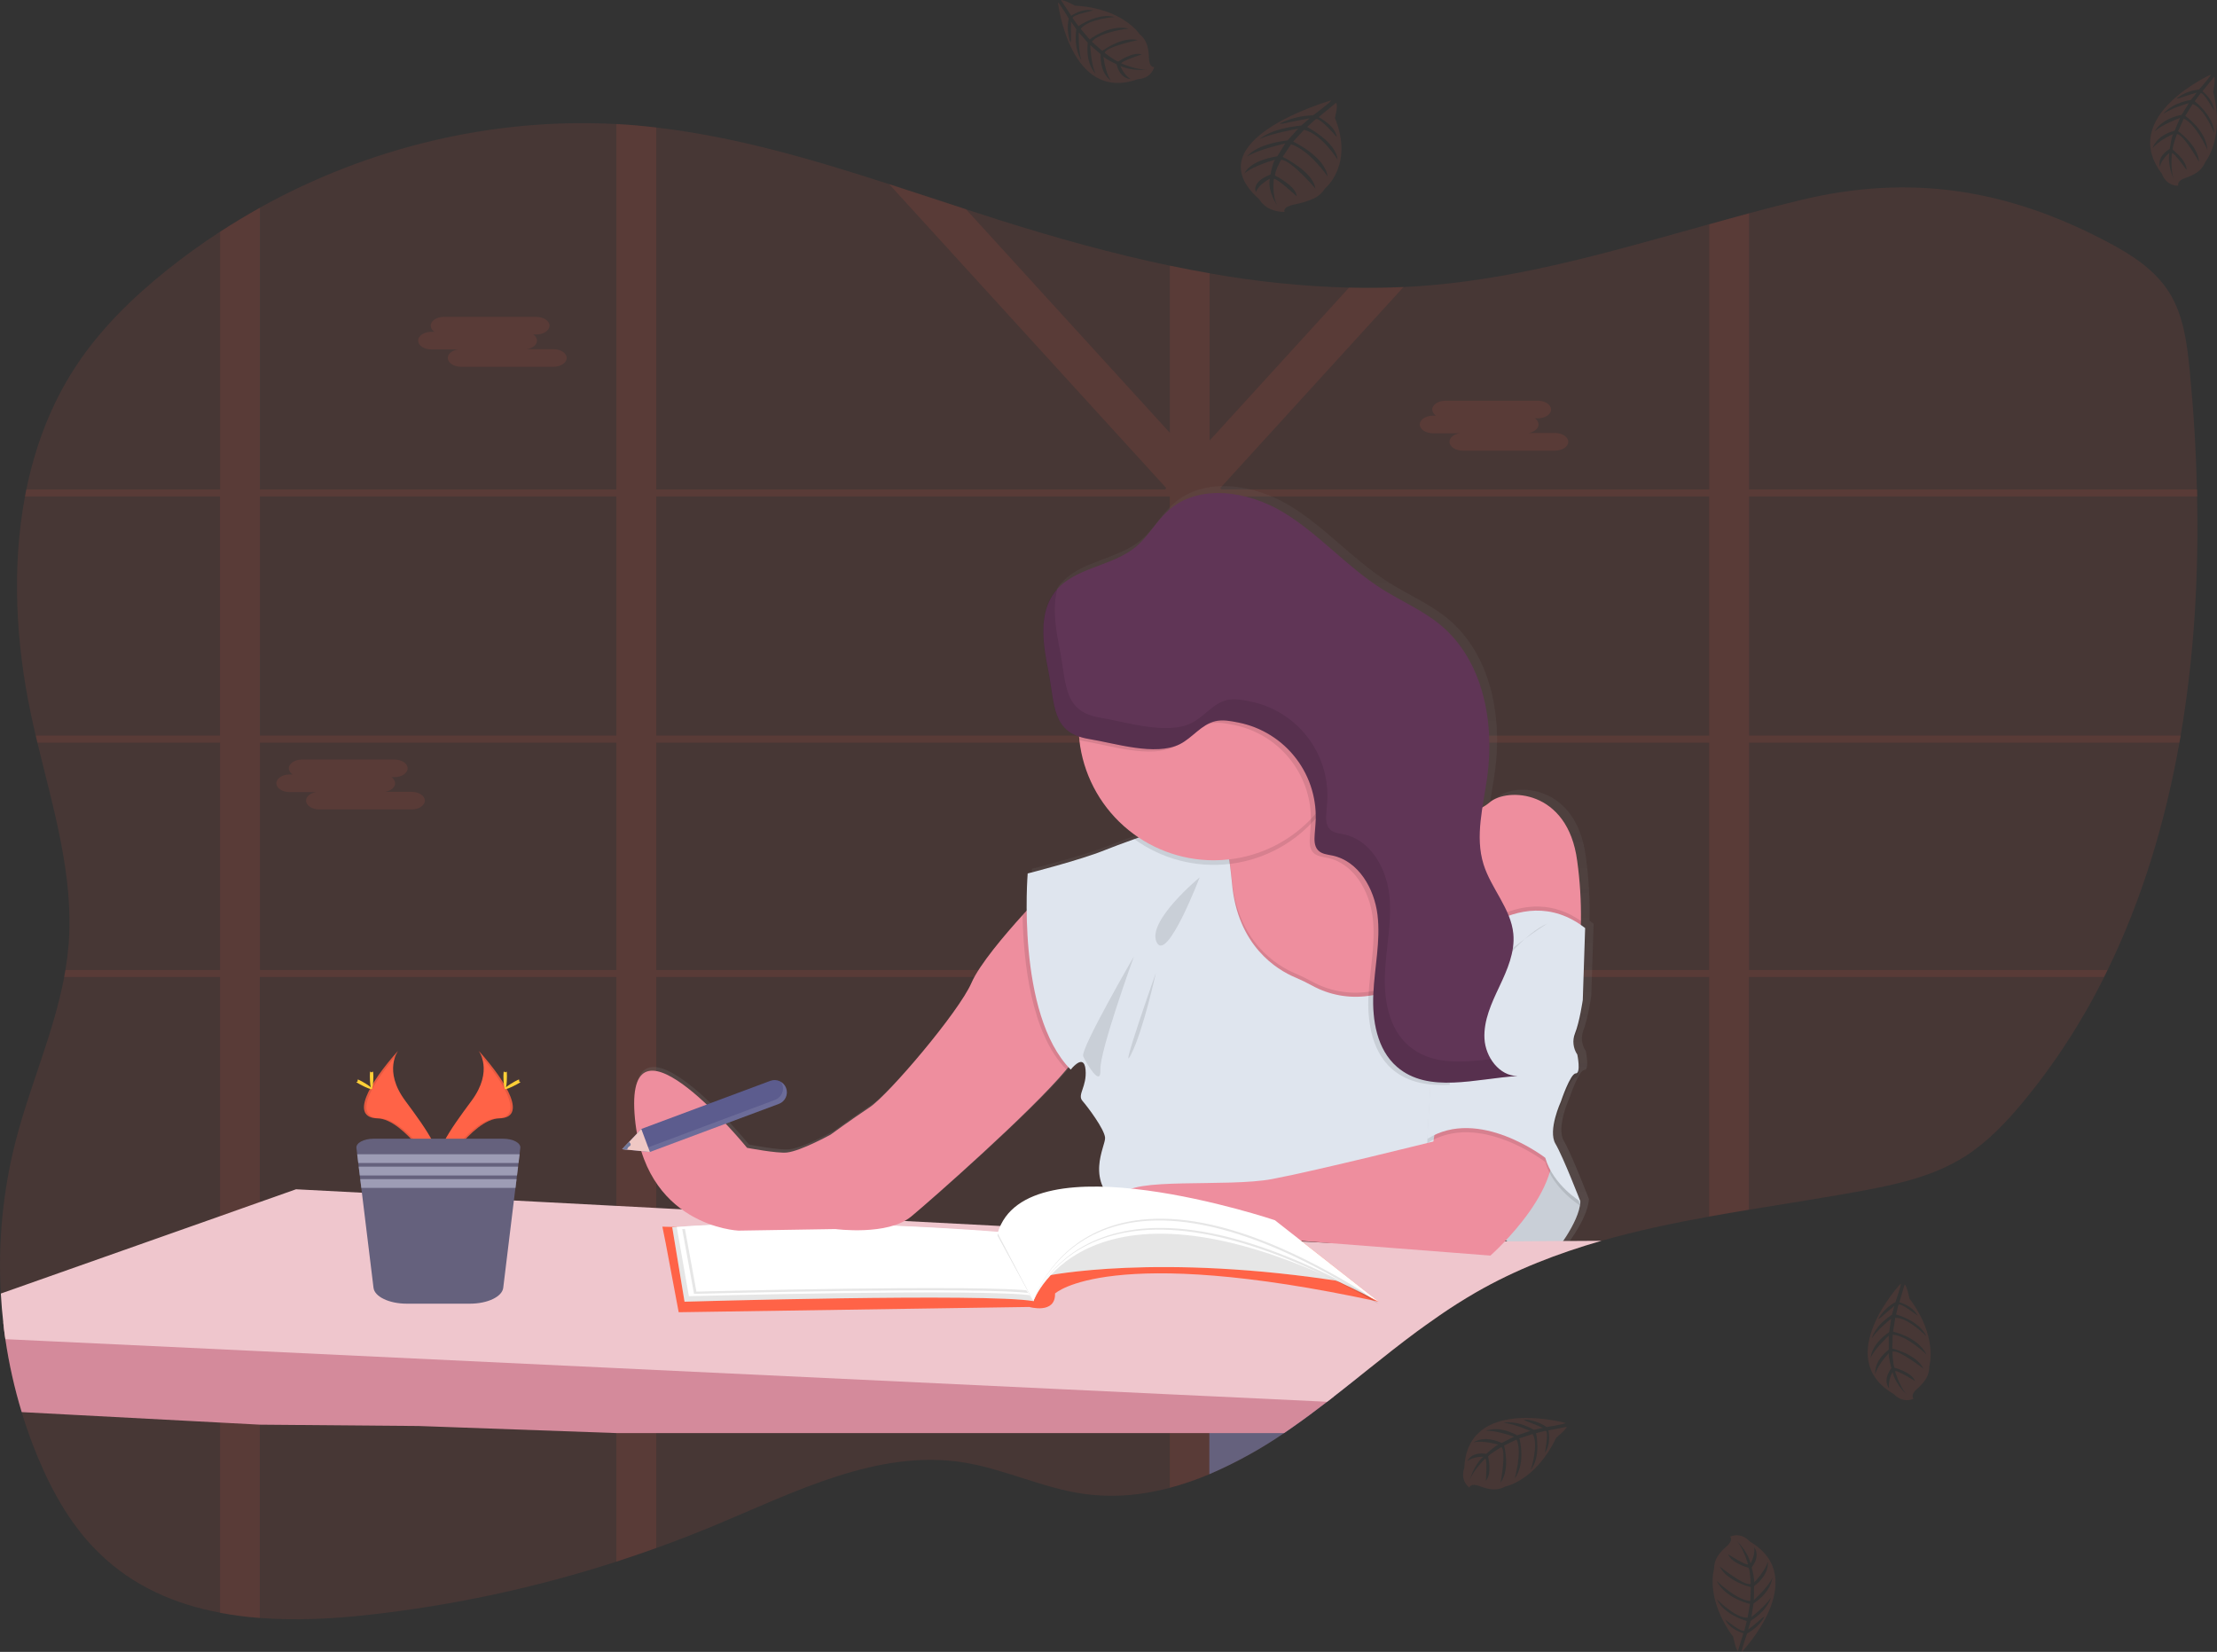<svg width="875" height="652" viewBox="0 0 875 652" fill="none" xmlns="http://www.w3.org/2000/svg">
<rect x="0" y="0" width="875" height="652" fill="#333333" stroke="none"/>
<g clip-path="url(#clip0)">
<path opacity="0.1" d="M860.658 290.332C860.501 291.257 860.344 292.182 860.171 293.107C854.569 324.608 845.424 354.978 831.825 382.861C831.379 383.786 830.925 384.711 830.462 385.636C821.735 403.218 811.019 419.74 798.523 434.879C791.749 443.047 784.363 450.803 775.581 456.402C763.272 464.249 748.88 467.437 734.736 470.047C720.039 472.764 705.152 475.002 690.298 477.48C685.032 478.339 679.8 479.239 674.601 480.181C660.251 482.774 646.008 485.773 632.104 489.745C614.912 494.701 598.232 501.085 582.535 510.129C581.279 510.845 580.037 511.58 578.809 512.335C577.578 513.078 576.33 513.838 575.132 514.614C573.934 515.391 572.728 516.159 571.539 516.943L569.705 518.182C569.102 518.579 568.507 519.008 567.912 519.405C566.144 520.61 564.401 521.882 562.658 523.105L562.591 523.154C561.443 523.98 560.303 524.806 559.163 525.632C552.727 530.398 546.432 535.386 540.162 540.392L536.204 543.555C534.161 545.174 532.118 546.79 530.074 548.403C528.876 549.353 527.662 550.294 526.456 551.236C525.58 551.922 524.713 552.607 523.82 553.284C519.351 556.728 514.824 560.098 510.205 563.319C509.107 564.088 507.991 564.856 506.901 565.607C497.656 571.929 487.824 577.344 477.539 581.779L477.407 581.837C472.342 583.995 467.129 585.792 461.809 587.214C458.761 588.04 455.712 588.692 452.623 589.204C444.391 590.627 435.99 590.772 427.714 589.634C411.447 587.329 396.205 579.722 379.979 577.179C346.504 571.983 313.995 588.742 282.494 601.899C274.783 605.125 266.987 608.154 259.105 610.984C253.884 612.867 248.638 614.659 243.367 616.361C211.256 626.744 178.168 633.821 144.618 637.48C130.92 638.975 116.636 639.685 102.69 638.612C97.424 638.225 92.184 637.544 86.994 636.571C69.339 633.268 52.857 626.256 39.581 613.445C28.552 602.964 20.769 589.262 14.838 574.965C12.453 569.222 10.352 563.347 8.534 557.34C5.677 547.925 3.532 538.309 2.115 528.572C1.793 526.375 1.504 524.17 1.289 521.965C0.859 518.182 0.54 514.383 0.33 510.567C-0.826 490.287 1.155 469.95 6.204 450.274C11.831 428.478 21.215 407.606 25.346 385.603C25.52 384.678 25.677 383.753 25.834 382.828C26.384 379.524 26.803 376.16 27.09 372.735C29.171 345.826 21.116 319.487 14.755 293.107C14.532 292.182 14.309 291.257 14.094 290.332C13.406 287.408 12.753 284.482 12.136 281.552C6.246 253.652 4.635 223.795 9.864 195.953C10.03 195.028 10.22 194.094 10.409 193.177C13.937 175.932 20.166 159.529 29.708 144.918C39.498 129.919 52.353 117.439 66.059 106.471C72.751 101.13 79.671 96.133 86.82 91.48C91.959 88.144 97.191 84.986 102.517 82.007C145.551 58.055 194.649 46.351 243.194 48.969C245.766 49.102 248.332 49.278 250.893 49.498C253.581 49.729 256.261 50.005 258.932 50.324C290.185 53.933 320.596 62.878 350.825 72.665C360.953 75.969 371.057 79.273 381.161 82.577C385.655 84.041 390.146 85.487 394.635 86.913C416.652 93.859 439.033 100.128 461.619 104.852C466.857 105.953 472.09 106.958 477.316 107.867C495.488 111.121 513.876 113.015 532.33 113.533C539.49 113.709 546.65 113.635 553.809 113.31C557.428 113.144 561.049 112.902 564.673 112.583C602.106 109.378 638.201 98.633 674.444 88.54C679.682 87.078 684.928 85.624 690.141 84.22C697.031 82.37 703.929 80.578 710.852 78.926C753.961 68.577 792.377 74.524 832.453 95.866C841.541 100.714 850.629 106.562 856.246 115.614C861.864 124.666 863.227 135.874 864.268 146.661C865.739 162.007 866.747 177.567 867.069 193.194C867.069 194.119 867.069 195.044 867.127 195.969C867.854 227.611 865.929 259.492 860.658 290.332Z" fill="#FF6347"/>
<path opacity="0.1" d="M574.736 382.861H571.919V384.092V385.637H575.108L574.736 382.861ZM542.805 382.861C542.801 382.883 542.801 382.906 542.805 382.927L542.557 385.224V385.43V385.637H567.011V385.471L568.754 382.861H542.805ZM477.415 382.861V293.107H505.504C505.207 292.859 504.901 292.612 504.587 292.38L504.174 292.067C504.001 291.926 503.827 291.794 503.646 291.67C503.464 291.546 503.034 291.232 502.712 291.018C502.39 290.803 502.192 290.662 501.886 290.489L501.696 290.365H501.655H477.415V285.451L476.763 285.765L476.069 286.153H476.019L475.87 286.244L475.441 286.525C475.292 286.615 475.143 286.706 475.003 286.805C474.573 287.094 474.177 287.408 473.722 287.73L473.309 288.061C473.028 288.275 472.764 288.498 472.483 288.721C471.384 289.622 470.302 290.563 469.179 291.431C468.898 291.654 468.617 291.868 468.352 292.075C467.752 292.515 467.129 292.923 466.485 293.297C466.218 293.463 465.942 293.615 465.659 293.751L465.197 293.966L464.775 294.148C463.783 294.566 462.754 294.893 461.702 295.122V382.861H419.568C419.568 382.961 419.626 383.051 419.651 383.15C419.882 383.976 420.114 384.802 420.337 385.628H461.71V481.841H462.355L463.09 481.891L464.428 481.99L466.593 482.205L467.568 482.32L468.642 482.452H468.799C469.418 482.535 470.046 482.634 470.682 482.733L471.087 482.799L471.996 482.948L473.301 483.179L476.432 483.014L476.862 483.105C477.035 483.105 477.209 483.171 477.391 483.212V385.637H542.499V385.43V385.224L542.747 382.927C542.743 382.906 542.743 382.883 542.747 382.861H477.415ZM574.736 382.861H571.919V384.092V385.637H575.108L574.736 382.861ZM541.045 382.861L540.765 385.637H567.97L569.82 382.861H541.045ZM477.432 382.861V293.107H505.521C505.224 292.859 504.918 292.612 504.604 292.38L504.191 292.067C504.017 291.926 503.844 291.794 503.662 291.67C503.48 291.546 503.051 291.232 502.729 291.018C502.406 290.803 502.208 290.662 501.902 290.489L501.712 290.365H501.655H477.415V285.451L476.763 285.765L476.069 286.153H476.019L475.87 286.244L475.441 286.525C475.292 286.615 475.143 286.706 475.003 286.805C474.573 287.094 474.177 287.408 473.722 287.73L473.309 288.061C473.028 288.275 472.764 288.498 472.483 288.721C471.384 289.622 470.302 290.563 469.179 291.431C468.898 291.654 468.617 291.868 468.352 292.075C467.752 292.515 467.129 292.923 466.485 293.297C466.218 293.463 465.942 293.615 465.659 293.751L465.197 293.966L464.775 294.148C463.783 294.566 462.754 294.893 461.702 295.122V382.861H419.568C419.568 382.961 419.626 383.051 419.651 383.15C419.882 383.976 420.122 384.802 420.345 385.628H461.71V481.833L462.355 481.874L463.09 481.924L464.428 482.023L466.593 482.238L467.568 482.353L468.642 482.486H468.799C469.418 482.568 470.046 482.667 470.682 482.766L471.087 482.832L471.996 482.981L473.301 483.212L476.432 483.047L476.862 483.138C477.035 483.138 477.209 483.204 477.391 483.245V385.637H540.765L541.062 382.861H477.432ZM690.298 195.953H867.284C867.284 195.028 867.284 194.103 867.226 193.178H690.298V84.204C685.043 85.608 679.797 87.062 674.601 88.523V193.178H482.108L481.62 192.649L482.356 191.823L553.95 113.268C546.79 113.599 539.63 113.673 532.47 113.491L477.415 173.867V107.85C472.161 106.942 466.929 105.937 461.718 104.836V170.828L381.227 82.56C371.123 79.257 361.019 75.895 350.89 72.649L460.298 192.649L459.81 193.178H258.998V50.291C256.321 49.988 253.642 49.713 250.959 49.465C248.398 49.239 245.832 49.063 243.26 48.937V193.178H102.583V82.007C97.246 84.98 92.014 88.138 86.886 91.48V193.178H10.376C10.186 194.094 9.996 195.028 9.831 195.953H86.82V290.332H14.094C14.309 291.257 14.532 292.182 14.755 293.107H86.853V382.861H25.809C25.652 383.786 25.495 384.711 25.321 385.637H86.853V636.596C92.043 637.568 97.284 638.25 102.55 638.636V385.637H243.26V616.386C248.536 614.673 253.782 612.881 258.998 611.009V385.637H461.685V587.247C467.005 585.825 472.218 584.029 477.283 581.87L477.415 581.812V385.637H674.551V480.181C679.778 479.24 685.01 478.339 690.248 477.48V385.637H830.421C830.884 384.711 831.338 383.786 831.784 382.861H690.298V293.107H860.179C860.352 292.182 860.509 291.257 860.666 290.332H690.298V195.953ZM102.591 195.953H243.26V290.332H102.583L102.591 195.953ZM102.591 382.861V293.107H243.26V382.861H102.591ZM259.006 195.953H461.685V290.332H258.998L259.006 195.953ZM259.006 382.861V293.107H461.685V382.861H259.006ZM674.559 382.861H477.415V293.107H674.551L674.559 382.861ZM674.559 290.357H477.415V198.48L480.183 195.953H674.551L674.559 290.357ZM542.813 382.861C542.809 382.883 542.809 382.906 542.813 382.927L542.565 385.224V385.43V385.637H567.02V385.471L568.763 382.861H542.813ZM574.744 382.861H571.927V384.092V385.637H575.116L574.744 382.861ZM477.424 382.861V293.107H505.513C505.215 292.859 504.91 292.612 504.596 292.38L504.183 292.067C504.009 291.926 503.836 291.794 503.654 291.67C503.472 291.546 503.042 291.232 502.72 291.018C502.398 290.803 502.2 290.662 501.894 290.489L501.704 290.365H501.663H477.415V285.451L476.763 285.765L476.069 286.153H476.019L475.87 286.244L475.441 286.525C475.292 286.615 475.143 286.706 475.003 286.805C474.573 287.094 474.177 287.408 473.722 287.73L473.309 288.061C473.028 288.275 472.764 288.498 472.483 288.721C471.384 289.622 470.302 290.563 469.179 291.431C468.898 291.654 468.617 291.868 468.352 292.075C467.752 292.515 467.129 292.923 466.485 293.297C466.218 293.463 465.942 293.615 465.659 293.751L465.197 293.966L464.775 294.148C463.783 294.566 462.754 294.893 461.702 295.122V382.861H419.568C419.568 382.961 419.626 383.051 419.651 383.15C419.882 383.976 420.114 384.802 420.337 385.628H461.71V481.841H462.355L463.09 481.891L464.428 481.99L466.593 482.205L467.568 482.32L468.642 482.452H468.799C469.418 482.535 470.046 482.634 470.682 482.733L471.087 482.799L471.996 482.948L473.301 483.179L476.432 483.014L476.862 483.105C477.035 483.105 477.209 483.171 477.391 483.212V385.637H542.499V385.43V385.224L542.747 382.927C542.743 382.906 542.743 382.883 542.747 382.861H477.424Z" fill="#FF6347"/>
<path opacity="0.1" d="M170.22 130.968H171.476C171.046 130.72 170.685 130.368 170.424 129.946C170.163 129.524 170.01 129.044 169.98 128.548V128.548C169.98 126.632 172.327 125.071 175.193 125.071H211.668C214.535 125.071 216.881 126.632 216.881 128.548C216.881 130.456 214.535 132.025 211.668 132.025H210.453C210.881 132.276 211.24 132.627 211.5 133.049C211.759 133.471 211.911 133.951 211.94 134.445C211.94 136.097 210.239 137.452 207.958 137.823H218.459C221.317 137.823 223.664 139.384 223.664 141.301C223.664 143.217 221.317 144.77 218.459 144.77H181.943C179.084 144.77 176.738 143.209 176.738 141.301C176.738 139.649 178.44 138.294 180.72 137.923H170.22C167.361 137.923 165.015 136.362 165.015 134.445C165.015 132.529 167.345 130.968 170.22 130.968Z" fill="#FF6347"/>
<path opacity="0.1" d="M565.549 164.063H566.772C566.341 163.813 565.98 163.461 565.719 163.037C565.458 162.614 565.306 162.132 565.276 161.635V161.635C565.276 159.727 567.623 158.166 570.489 158.166H606.964C609.831 158.166 612.177 159.727 612.177 161.635C612.177 163.551 609.831 165.112 606.964 165.112H605.749C606.178 165.364 606.537 165.717 606.797 166.141C607.056 166.564 607.207 167.045 607.236 167.541C607.236 169.192 605.535 170.539 603.254 170.91H613.755C616.613 170.91 618.96 172.48 618.96 174.388C618.96 176.295 616.613 177.865 613.755 177.865H577.289C574.43 177.865 572.084 176.304 572.084 174.388C572.084 172.736 573.786 171.381 576.066 171.018H565.549C562.69 171.018 560.344 169.449 560.344 167.541C560.344 165.633 562.707 164.063 565.549 164.063Z" fill="#FF6347"/>
<path opacity="0.1" d="M114.265 305.686H115.488C115.059 305.435 114.699 305.082 114.44 304.658C114.181 304.235 114.03 303.754 114 303.258V303.258C114 301.35 116.338 299.781 119.205 299.781H155.68C158.546 299.781 160.893 301.35 160.893 303.258C160.893 305.174 158.546 306.735 155.68 306.735H154.465C154.894 306.987 155.253 307.34 155.513 307.763C155.772 308.187 155.923 308.668 155.952 309.163C155.952 310.815 154.25 312.162 151.97 312.533H162.471C165.337 312.533 167.675 314.094 167.675 316.01C167.675 317.927 165.337 319.488 162.471 319.488H125.988C123.129 319.488 120.783 317.918 120.783 316.01C120.783 314.358 122.493 313.004 124.765 312.632H114.265C111.406 312.632 109.06 311.071 109.06 309.163C109.06 307.255 111.406 305.686 114.265 305.686Z" fill="#FF6347"/>
<path d="M536.105 543.588C534.062 545.207 532.019 546.823 529.975 548.436C528.777 549.386 527.563 550.328 526.357 551.269C525.481 551.955 524.613 552.64 523.721 553.318C519.252 556.762 514.724 560.132 510.106 563.353C509.008 564.121 507.892 564.889 506.802 565.641C497.557 571.962 487.725 577.378 477.44 581.812L477.308 581.87V543.588H536.105Z" fill="#65617D"/>
<path d="M628.039 393.136L628.964 364.6C628.411 364.17 627.849 363.774 627.312 363.378C627.54 354.87 627.054 346.357 625.858 337.931C622.124 309.395 597.876 308.775 591.036 314.664C590.129 315.446 589.14 316.127 588.086 316.696C588.706 312.624 589.474 308.544 590.028 304.513C593.019 282.775 588.376 258.319 571.506 244.27C564.442 238.397 555.809 234.788 548.051 229.874C534.155 221.111 523.176 208.168 509.123 199.636C495.07 191.104 475.333 187.908 463.073 198.876C458.323 203.122 455.258 209.011 450.384 213.107C441.296 220.739 427.128 221.243 419.197 229.766C418.8 230.196 418.42 230.634 418.056 231.096C411.447 239.57 413.257 251.588 415.363 262.102C417.9 274.755 416.85 284.897 427.706 288.531C427.747 289.035 427.78 289.539 427.838 290.035C428.721 297.797 431.291 305.272 435.366 311.938C439.442 318.603 444.925 324.297 451.433 328.622L449.673 329.25C444.981 330.902 440.759 332.504 438.058 333.603C428.144 337.641 407.275 342.903 407.275 342.903C407.275 342.903 406.78 348.849 406.87 357.621C399.914 365.178 388.307 378.459 384.895 386.33C379.938 397.811 351.931 430.691 344.471 435.655C337.011 440.619 328.923 446.508 328.923 446.508C328.923 446.508 317.109 453.024 311.516 453.644C307.642 454.073 295.654 451.777 295.654 451.777C295.654 451.777 247.779 393.136 250.885 438.133C253.991 483.13 292.234 484.658 292.234 484.658L330.79 484.038C330.79 484.038 351.626 486.83 360.953 479.083C368.917 472.475 410.192 436.225 423.451 419.781C423.757 420.119 424.063 420.45 424.385 420.772C424.385 420.772 429.664 413.949 430.292 420.772C430.92 427.594 426.863 430.683 429.044 433.161C431.225 435.638 437.752 444.327 438.058 447.738C438.363 451.149 429.358 465.083 444.584 475.655C444.824 475.82 445.08 475.977 445.361 476.134C448.079 482.32 456.72 488.374 456.72 488.374L503.356 487.755L591.35 494.577C591.35 494.577 593.969 492.273 597.513 488.506C602.247 492.851 608.815 496.576 616.217 494.288C616.217 494.288 626.792 481.577 627.105 473.202C627.105 473.202 620.265 455.519 617.192 450.249C614.118 444.98 619.373 433.499 619.373 433.499C619.373 433.499 623.099 422.333 625.28 422.333C627.461 422.333 625.899 414.899 625.899 414.899C625.075 413.684 624.559 412.287 624.396 410.827C624.233 409.368 624.429 407.891 624.966 406.524C626.791 401.825 628.039 393.136 628.039 393.136Z" fill="url(#paint0_linear)"/>
<path d="M575.29 386.71L571.985 390.576L558.634 406.12L541.194 407.177L513.279 408.895C513.279 408.895 475.639 363.551 482.711 353.681C485.281 350.121 485.702 345.422 485.19 340.987C485.124 340.375 485.033 339.764 484.925 339.161C484.079 334.468 482.601 329.912 480.53 325.616L481.456 325.195L482.05 324.922L514.964 309.907L523.11 306.19C523.516 308.435 524.268 310.602 525.341 312.616C525.498 312.93 525.671 313.243 525.853 313.541C537.08 332.124 573.084 320.371 573.084 320.371L575.29 386.71Z" fill="#EE8E9E"/>
<path d="M623.958 363.51C623.71 374.759 621.876 379.615 621.876 379.615L575.289 386.71L573.546 374.618L566.648 326.871L573.125 320.396C575.713 320.954 578.394 320.91 580.962 320.269C583.53 319.627 585.917 318.405 587.938 316.696C594.72 310.832 618.786 311.451 622.487 339.822C623.575 347.669 624.066 355.588 623.958 363.51V363.51Z" fill="#EE8E9E"/>
<path d="M612.928 495.271C612.928 495.271 623.412 482.626 623.726 474.3L613.234 456.716L603.981 446.805L586.698 480.156C586.698 480.156 598.116 499.896 612.928 495.271Z" fill="#DFE5EE"/>
<path opacity="0.1" d="M612.928 495.271C612.928 495.271 623.412 482.626 623.726 474.3L613.234 456.716L603.981 446.805L586.698 480.156C586.698 480.156 598.116 499.896 612.928 495.271Z" fill="black"/>
<path d="M526.356 551.269C525.481 551.955 524.613 552.64 523.721 553.317C519.251 556.762 514.724 560.131 510.106 563.353C509.007 564.121 507.892 564.889 506.801 565.64H461.685H258.998H243.26L165.288 562.849L102.583 562.32L86.886 561.494L8.567 557.365C5.698 547.942 3.541 538.318 2.115 528.573C1.793 526.376 1.503 524.17 1.289 521.965L86.853 526.706L102.55 527.59L243.227 535.436L258.965 536.312L461.652 547.627L477.25 548.502H477.382L526.356 551.269Z" fill="#D48A9B"/>
<path d="M632.054 489.745C614.862 494.701 598.182 501.085 582.485 510.129C581.238 510.848 580.007 511.583 578.759 512.335C577.512 513.086 576.281 513.838 575.083 514.614C573.885 515.391 572.679 516.159 571.489 516.943L569.655 518.182L567.862 519.405C566.094 520.619 564.351 521.882 562.608 523.105L562.542 523.154C561.394 523.98 560.254 524.806 559.114 525.632C552.678 530.398 546.383 535.386 540.112 540.392C538.79 541.449 537.466 542.503 536.138 543.555L530.025 548.403C528.827 549.353 527.612 550.295 526.406 551.236C525.531 551.922 524.663 552.607 523.771 553.284L477.506 551.079H477.374L461.777 550.352L258.998 540.747L243.26 539.995L102.583 533.313L86.886 532.562L2.115 528.572C1.793 526.376 1.504 524.17 1.289 521.965C0.859 518.182 0.54 514.383 0.331 510.567L86.878 480.008L102.575 474.449L116.834 469.411L142.817 470.765L202.869 473.846L243.285 475.969L259.023 476.795L269.077 477.323L271.481 477.455L356.095 481.874L356.988 481.932L394.743 483.898H395.172H395.42L399.196 484.088L412.067 484.765L428.161 485.591L433.464 485.872L434.464 485.93L441.965 486.318L444.105 486.425L451.268 486.805L454.118 486.962H454.209H454.804L461.504 487.317L471.88 487.862H471.93L475.152 488.027H475.499L477.424 488.135L482.149 488.383L486.28 488.597H486.321L490.956 488.837H491.03L494.542 489.027L497.235 489.167L506.793 489.671L508.512 489.762H509.107L509.933 489.811L512.733 489.96L513.989 490.026L523.738 490.53H524.63L539.022 490.406H539.121L593.837 489.96H594.886H595.993H599.248L616.861 489.82H619.489L632.054 489.745Z" fill="#EFC6CD"/>
<path d="M262.773 490.877L267.862 517.943L406.226 515.861C406.226 515.861 416.635 518.868 416.404 510.542C416.404 510.542 437.463 490.646 544.127 513.78L503.175 481.626L391.231 487.639L261.427 484.17L262.773 490.877Z" fill="#FF6347"/>
<path d="M265.318 484.402L270.176 513.78C270.176 513.78 389.141 510.311 407.845 513.549L393.71 486.714C393.71 486.714 321.777 480.008 265.318 484.402Z" fill="white"/>
<path opacity="0.1" d="M265.318 484.402L270.176 513.78C270.176 513.78 389.141 510.311 407.845 513.549L393.71 486.714C393.71 486.714 321.777 480.008 265.318 484.402Z" fill="black"/>
<path d="M267.094 484.294L271.886 511.616C271.886 511.616 389.34 508.395 407.845 511.402L393.908 486.45C393.908 486.45 322.843 480.206 267.094 484.294Z" fill="white"/>
<path opacity="0.1" d="M269.25 485.137L273.918 510.691C273.918 510.691 388.794 507.676 406.928 510.493L393.297 487.144C393.297 487.144 323.785 481.28 269.25 485.137Z" fill="black"/>
<path d="M270.176 484.204L274.868 509.807C274.868 509.807 389.744 506.793 407.878 509.609L394.214 486.235C394.214 486.235 324.71 480.379 270.176 484.204Z" fill="white"/>
<path d="M188.899 414.718C188.899 414.718 194.914 422.572 186.132 434.441C177.35 446.309 170.096 456.32 173.029 463.72C173.029 463.72 186.247 441.684 197.07 441.42C207.893 441.156 200.771 427.965 188.899 414.718Z" fill="#FF6347"/>
<path opacity="0.1" d="M188.899 414.718C189.428 415.479 189.842 416.314 190.13 417.195C200.655 429.584 206.265 441.147 196.144 441.395C186.718 441.66 175.416 458.509 172.707 462.77C172.8 463.09 172.908 463.412 173.029 463.737C173.029 463.737 186.247 441.701 197.07 441.437C207.892 441.172 200.771 427.966 188.899 414.718Z" fill="black"/>
<path d="M200.077 424.736C200.077 427.495 199.763 429.741 199.383 429.741C199.003 429.741 198.689 427.495 198.689 424.736C198.689 421.977 199.077 423.266 199.457 423.266C199.837 423.266 200.077 421.969 200.077 424.736Z" fill="#FFD037"/>
<path d="M203.91 428.032C201.481 429.362 199.367 430.163 199.185 429.824C199.003 429.485 200.837 428.172 203.249 426.818C205.662 425.463 204.72 426.454 204.902 426.818C205.083 427.181 206.339 426.71 203.91 428.032Z" fill="#FFD037"/>
<path d="M157.15 414.718C157.15 414.718 151.136 422.572 159.926 434.441C168.717 446.309 175.954 456.32 173.029 463.72C173.029 463.72 159.769 441.684 148.98 441.42C138.19 441.156 145.279 427.965 157.15 414.718Z" fill="#FF6347"/>
<path opacity="0.1" d="M157.15 414.718C156.626 415.482 156.212 416.316 155.919 417.195C145.394 429.584 139.785 441.147 149.905 441.395C159.331 441.66 170.641 458.509 173.351 462.77C173.263 463.09 173.156 463.412 173.029 463.737C173.029 463.737 159.769 441.701 148.98 441.437C138.19 441.172 145.279 427.966 157.15 414.718Z" fill="black"/>
<path d="M145.973 424.736C145.973 427.495 146.287 429.741 146.667 429.741C147.047 429.741 147.361 427.495 147.361 424.736C147.361 421.977 146.972 423.266 146.592 423.266C146.212 423.266 145.973 421.969 145.973 424.736Z" fill="#FFD037"/>
<path d="M142.139 428.032C144.568 429.362 146.691 430.163 146.873 429.824C147.055 429.485 145.221 428.172 142.808 426.818C140.396 425.463 141.338 426.454 141.156 426.818C140.974 427.181 139.71 426.71 142.139 428.032Z" fill="#FFD037"/>
<path d="M205.348 453.123L205.051 455.601L204.629 459.062L204.456 460.507L204.034 463.976L203.853 465.422L203.423 468.891L198.615 508.304C198.185 511.822 192.435 514.565 185.496 514.565H160.529C153.59 514.565 147.848 511.822 147.418 508.304L142.602 468.891L142.181 465.422L142.007 463.976L141.578 460.507L141.404 459.062L140.983 455.601L140.677 453.123C140.437 451.133 143.544 449.456 147.476 449.456H198.582C202.506 449.456 205.621 451.133 205.348 453.123Z" fill="#65617D"/>
<path d="M205.075 455.577L204.654 459.046H141.404L140.982 455.577H205.075Z" fill="#9D9CB5"/>
<path d="M204.48 460.491L204.059 463.96H142.007L141.577 460.491H204.48Z" fill="#9D9CB5"/>
<path d="M203.877 465.405L203.456 468.866H142.602L142.18 465.405H203.877Z" fill="#9D9CB5"/>
<path d="M281.593 449.935C281.593 449.935 265.549 434.515 266.169 454.561C266.788 474.606 281.593 449.935 281.593 449.935Z" fill="#EE8E9E"/>
<path d="M425.665 414.775C425.31 416.328 423.583 418.905 420.89 422.134C406.978 438.884 367.397 473.698 359.639 480.156C350.386 487.871 329.716 485.112 329.716 485.112L291.465 485.731C291.465 485.731 253.52 484.187 250.431 439.479C247.341 394.771 294.853 453.049 294.853 453.049C294.853 453.049 306.749 455.329 310.591 454.899C316.143 454.288 327.866 447.813 327.866 447.813C327.866 447.813 335.887 441.949 343.29 437.018C350.692 432.087 378.459 399.388 383.399 387.974C386.53 380.73 396.618 368.887 403.582 361.205C407.581 356.787 410.547 353.772 410.547 353.772C410.547 353.772 427.821 405.211 425.665 414.775Z" fill="#EE8E9E"/>
<path opacity="0.1" d="M425.665 414.775C425.31 416.328 423.584 418.905 420.89 422.135C406.846 407.838 403.913 379.31 403.583 361.172C407.581 356.754 410.547 353.739 410.547 353.739C410.547 353.739 427.822 405.211 425.665 414.775Z" fill="black"/>
<path opacity="0.1" d="M571.977 390.576L558.634 406.12L541.194 407.177L513.279 408.895C513.279 408.895 475.639 363.551 482.711 353.681C485.281 350.121 485.702 345.422 485.19 340.987C485.124 340.375 485.033 339.764 484.925 339.161C484.079 334.468 482.601 329.912 480.53 325.616L481.456 325.195L482.05 324.922C483.519 329.013 484.533 333.254 485.074 337.567C485.165 338.154 485.248 338.765 485.33 339.392C485.619 341.622 485.884 344.1 486.156 346.826C488.304 371.786 504.009 381.176 511.098 384.166C513.377 385.127 515.605 386.205 517.773 387.396C524.593 391.156 532.457 392.577 540.162 391.443C557.66 389.147 571.927 376.436 571.927 376.436L572.002 388.948L571.977 390.576Z" fill="black"/>
<path d="M572.513 487.565C572.513 487.565 457.753 487.251 442.626 476.77C427.499 466.289 436.463 452.405 436.149 449.01C435.835 445.616 429.366 436.985 427.21 434.507C425.054 432.029 429.061 428.957 428.441 422.176C427.822 415.395 422.584 422.176 422.584 422.176C400.98 400.272 405.606 344.761 405.606 344.761C405.606 344.761 426.26 339.525 436.174 335.502C438.859 334.412 443.039 332.859 447.74 331.183L449.483 330.555C461.603 326.219 476.011 321.321 476.011 321.321C476.011 321.321 478.779 319.364 481.563 325.219C482.835 327.912 484.115 332.248 485.14 339.178C485.231 339.764 485.313 340.375 485.396 341.003C485.685 343.233 485.949 345.711 486.222 348.436C488.37 373.396 504.075 382.787 511.164 385.777C513.443 386.738 515.671 387.816 517.839 389.006C524.658 392.766 532.523 394.188 540.227 393.053C557.725 390.757 571.993 378.046 571.993 378.046L572.067 390.559L572.282 428.156L572.513 487.565Z" fill="#DFE5EE"/>
<path d="M567.573 438.835L565.722 450.555C565.722 450.555 520.061 461.961 502.175 465.356C484.289 468.75 445.716 464.431 442.94 471.831C440.164 479.231 454.663 489.415 454.663 489.415L500.928 488.796L588.235 495.585C588.235 495.585 621.554 466.281 610.756 445.921C599.958 425.562 567.573 438.835 567.573 438.835Z" fill="#EE8E9E"/>
<path opacity="0.1" d="M473.483 346.306C473.483 346.306 452.499 363.576 456.514 371.91C460.529 380.243 473.483 346.306 473.483 346.306Z" fill="black"/>
<path opacity="0.1" d="M447.567 377.451C447.567 377.451 426.277 414.156 427.516 416.931C428.755 419.706 434.613 429.576 434.299 422.176C433.985 414.775 447.567 377.451 447.567 377.451Z" fill="black"/>
<path opacity="0.1" d="M456.208 383.935C456.208 383.935 451.251 406.756 446.336 416.32C441.42 425.884 456.208 383.935 456.208 383.935Z" fill="black"/>
<path opacity="0.1" d="M525.894 313.566C521.814 321.044 516.003 327.437 508.946 332.211C501.889 336.984 493.791 339.999 485.33 341.003H485.231C471.921 342.566 458.511 339.056 447.674 331.175C460.066 326.698 475.945 321.313 475.945 321.313C475.945 321.313 478.712 319.355 481.496 325.211L523.151 306.215C523.619 308.809 524.548 311.299 525.894 313.566V313.566Z" fill="black"/>
<path d="M532.404 286.161C532.42 295.45 529.998 304.58 525.382 312.641C523.177 316.484 520.505 320.041 517.426 323.229C508.838 332.168 497.394 337.825 485.074 339.219H484.967C482.997 339.445 481.017 339.558 479.035 339.558C465.922 339.558 453.267 334.732 443.486 326C433.705 317.268 427.482 305.241 426.004 292.215C425.775 290.216 425.662 288.206 425.666 286.194C425.666 272.043 431.288 258.472 441.297 248.466C451.306 238.46 464.881 232.839 479.035 232.839C493.189 232.839 506.764 238.46 516.773 248.466C526.781 258.472 532.404 272.043 532.404 286.194V286.161Z" fill="#EE8E9E"/>
<path opacity="0.1" d="M566.962 387.123L571.919 379.69C571.919 379.69 599.066 347.305 625.619 367.97L624.693 396.349C624.693 396.349 623.454 404.98 621.604 409.564C621.072 410.924 620.879 412.393 621.04 413.844C621.201 415.296 621.712 416.687 622.529 417.897C622.529 417.897 624.074 425.331 621.918 425.331C619.761 425.331 616.052 436.431 616.052 436.431C616.052 436.431 610.806 447.846 613.896 453.09C616.985 458.335 623.768 475.911 623.768 475.911C623.768 475.911 612.97 469.436 609.881 458.641C609.881 458.641 583.659 438.281 563.294 451.207L566.962 387.123Z" fill="black"/>
<path opacity="0.1" d="M623.958 363.51C623.71 374.759 621.876 379.615 621.876 379.615L575.289 386.71L573.546 374.618C579.643 368.259 601.817 348.04 623.958 363.51Z" fill="black"/>
<path d="M566.962 385.471L571.919 378.038C571.919 378.038 599.066 345.653 625.619 366.318L624.693 394.697C624.693 394.697 623.454 403.328 621.604 407.912C621.072 409.272 620.879 410.741 621.04 412.193C621.201 413.644 621.712 415.035 622.529 416.246C622.529 416.246 624.074 423.679 621.918 423.679C619.761 423.679 616.052 434.78 616.052 434.78C616.052 434.78 610.806 446.194 613.896 451.439C616.985 456.683 623.768 474.259 623.768 474.259C623.768 474.259 612.97 467.784 609.881 456.989C609.881 456.989 583.659 436.63 563.294 449.556L566.962 385.471Z" fill="#DFE5EE"/>
<path opacity="0.1" d="M610.764 364.501C610.764 364.501 566.036 391.955 568.193 416.031C568.193 416.031 593.184 371.901 610.764 364.501Z" fill="black"/>
<path opacity="0.1" d="M571.968 390.584L572.183 428.18C563.723 428.56 555.751 427.462 549.447 421.986C545.06 418.17 542.508 412.901 541.186 407.202C540.202 402.61 539.841 397.907 540.112 393.219C540.107 393.172 540.107 393.125 540.112 393.078C540.632 382.696 543.02 372.314 541.764 361.998C540.508 351.682 534.254 340.797 524.043 338.624C522.027 338.187 519.764 338.03 518.326 336.551C516.74 334.899 516.814 332.331 516.988 330.043L517.285 326.186C517.36 325.195 517.393 324.212 517.393 323.229C517.387 314.46 514.335 305.965 508.76 299.195C503.185 292.426 495.432 287.801 486.825 286.112L486.495 286.054C483.62 285.476 480.629 284.906 477.754 285.566C472.285 286.83 468.749 292.133 463.709 294.652C454.043 299.475 437.925 294.197 427.805 292.537C427.144 292.43 426.516 292.306 425.913 292.166C425.683 290.167 425.57 288.157 425.574 286.145C425.578 277.972 427.459 269.91 431.073 262.58C434.687 255.25 439.937 248.848 446.418 243.867C452.899 238.887 460.437 235.461 468.452 233.855C476.467 232.248 484.744 232.504 492.644 234.602C500.545 236.7 507.857 240.584 514.018 245.955C520.18 251.326 525.024 258.04 528.179 265.579C531.333 273.118 532.713 281.281 532.213 289.438C531.712 297.594 529.344 305.527 525.291 312.624C525.448 312.938 525.621 313.252 525.803 313.549C537.03 332.133 573.034 320.38 573.034 320.38L575.198 386.694L571.968 390.584Z" fill="black"/>
<path d="M465.651 293.735C470.658 291.208 474.193 285.905 479.696 284.65C482.562 283.989 485.553 284.559 488.445 285.129L488.775 285.195C497.875 286.995 505.998 292.069 511.606 299.457C517.214 306.844 519.916 316.031 519.202 325.277L518.905 329.134C518.723 331.414 518.649 333.999 520.251 335.635C521.681 337.113 523.944 337.286 525.96 337.699C536.171 339.88 542.425 350.708 543.681 361.082C544.937 371.455 542.508 381.87 542.029 392.294C541.549 402.717 543.466 414.222 551.348 421.069C563.74 431.806 582.576 425.694 598.975 424.711C591.722 424.711 586.285 417.228 585.889 409.993C585.492 402.758 588.714 395.87 591.796 389.345C594.877 382.82 597.967 375.8 597.281 368.581C596.34 358.67 588.524 350.733 585.534 341.193C582.047 330.093 585.41 318.174 586.988 306.636C589.954 285.03 585.335 260.706 568.606 246.739C561.6 240.9 553.033 237.307 545.333 232.418C531.537 223.671 520.656 210.844 506.711 202.337C492.765 193.83 473.186 190.675 461.016 201.577C456.307 205.798 453.267 211.654 448.426 215.726C438.966 223.696 423.931 223.844 416.346 233.623C409.82 242.04 411.588 253.991 413.678 264.439C416.462 278.373 414.892 289.217 429.788 291.695C439.867 293.289 455.977 298.567 465.651 293.735Z" fill="#603556"/>
<path opacity="0.1" d="M588.384 418.054C576.446 419.516 564.616 420.268 555.924 412.735C548.043 405.888 546.102 394.391 546.605 383.96C547.109 373.528 549.522 363.105 548.258 352.74C546.994 342.374 540.748 331.546 530.537 329.366C528.521 328.936 526.266 328.779 524.828 327.301C523.234 325.649 523.3 323.072 523.482 320.793L523.779 316.935C524.493 307.69 521.79 298.504 516.182 291.118C510.574 283.732 502.451 278.659 493.352 276.861L493.021 276.795C490.13 276.225 487.139 275.655 484.272 276.316C478.803 277.58 475.267 282.924 470.228 285.401C460.554 290.233 444.452 284.955 434.315 283.295C419.445 280.859 420.998 269.998 418.205 256.039C416.644 248.243 415.264 239.603 417.379 232.219C416.983 232.641 416.603 233.045 416.239 233.549C409.712 241.965 411.48 253.917 413.571 264.365C416.355 278.298 414.785 289.143 429.68 291.621C439.809 293.272 455.919 298.558 465.593 293.727C470.6 291.199 474.136 285.897 479.638 284.641C482.505 283.981 485.495 284.551 488.387 285.12L488.717 285.187C497.817 286.987 505.94 292.061 511.548 299.448C517.156 306.836 519.859 316.023 519.144 325.269L518.847 329.126C518.665 331.406 518.591 333.991 520.193 335.626C521.623 337.105 523.886 337.278 525.902 337.691C536.113 339.872 542.367 350.7 543.623 361.073C544.879 371.447 542.458 381.862 541.971 392.285C541.483 402.709 543.408 414.214 551.29 421.061C563.682 431.798 582.518 425.686 598.917 424.703C594.464 424.728 590.722 421.903 588.384 418.054Z" fill="black"/>
<path d="M253.099 445.608L304.032 426.611C305.236 426.162 306.569 426.209 307.738 426.741C308.908 427.274 309.818 428.249 310.269 429.452V429.452C310.719 430.656 310.672 431.989 310.139 433.158C309.606 434.327 308.631 435.237 307.427 435.688L256.495 454.685L245.573 453.594L253.099 445.608Z" fill="#5C5C8E"/>
<path opacity="0.1" d="M308.732 427.9C309.181 429.104 309.133 430.438 308.599 431.608C308.064 432.777 307.087 433.686 305.882 434.135L254.917 453.198L246.721 452.372L245.54 453.628L256.462 454.718L307.394 435.721C308.597 435.271 309.573 434.361 310.106 433.191C310.639 432.022 310.685 430.689 310.236 429.485V429.485C309.861 428.482 309.163 427.631 308.253 427.065C308.436 427.329 308.597 427.608 308.732 427.9V427.9Z" fill="white"/>
<path d="M253.108 445.608L256.495 454.685L247.54 453.784L245.582 453.586L248.258 450.745L253.108 445.608Z" fill="#EFC8C4"/>
<path d="M248.25 450.72C248.459 450.877 248.638 451.07 248.778 451.29C248.862 451.422 248.906 451.576 248.906 451.732C248.906 451.888 248.862 452.042 248.778 452.174C248.637 452.319 248.473 452.44 248.291 452.529C248.086 452.666 247.915 452.846 247.789 453.058C247.663 453.269 247.586 453.506 247.564 453.751L245.598 453.561L248.25 450.72Z" fill="#727A9C"/>
<path d="M413.017 503.58C413.017 503.58 457.133 494.321 531.156 506.058L502.159 484.782L449.401 473.987L412.075 483.898L413.017 503.58Z" fill="white"/>
<path opacity="0.1" d="M413.017 503.58C413.017 503.58 457.133 494.321 531.156 506.058L502.159 484.782L449.401 473.987L412.075 483.898L413.017 503.58Z" fill="black"/>
<path d="M407.845 513.59C407.845 513.59 430.06 453.512 544.16 513.78L503.208 487.433C503.208 487.433 405.102 460.334 393.768 491.562L407.845 513.59Z" fill="white"/>
<path opacity="0.1" d="M407.845 513.549C407.845 513.549 430.061 449.316 544.16 514.705L503.208 486.128C503.208 486.128 405.07 453.718 393.71 487.639L407.845 513.549Z" fill="black"/>
<path d="M407.845 513.574C407.845 513.574 430.06 448.391 544.16 513.78L503.208 485.203C503.208 485.203 405.102 453.718 393.768 487.681L407.845 513.574Z" fill="white"/>
<path opacity="0.1" d="M407.845 513.59C407.845 513.59 430.061 441.147 544.16 514.705L503.175 482.551C503.175 482.551 405.07 449.514 393.735 487.639L407.845 513.59Z" fill="black"/>
<path d="M407.845 513.549C407.845 513.549 430.061 440.222 544.16 513.78L503.175 481.626C503.175 481.626 405.07 448.589 393.735 486.714L407.845 513.549Z" fill="white"/>
<path opacity="0.1" d="M750.152 506.644C750.152 506.644 722.766 535.973 747.418 550.22C747.418 550.22 750.64 554.102 755.241 552.07C755.241 552.07 753.688 550.691 756.803 548.032C757.904 547.077 758.889 545.996 759.736 544.81C760.885 543.21 761.482 541.279 761.438 539.31V539.31C761.438 539.31 765.023 527.672 753.63 512.566C753.63 512.566 752.598 507.511 751.722 506.958L749.64 514.003C749.64 514.003 754.87 515.333 756.836 519.314C756.836 519.314 749.946 513.904 749.277 515.036C749.145 515.267 748.343 518.827 748.343 518.827C748.343 518.827 757.431 521.172 760.273 527.416C760.273 527.416 752.928 519.876 748.029 520.173L747.137 525.607C747.137 525.607 756.861 527.623 760.355 534.61C760.355 534.61 752.408 526.987 747.005 526.813L746.848 532.273C746.848 532.273 756.291 534.42 759.174 540.251C759.174 540.251 749.103 532.38 746.897 533.528C746.897 533.528 747.054 538.558 747.724 539.871C747.724 539.871 754.465 541.523 755.836 545.108C755.836 545.108 748.55 540.557 747.922 541.251C747.922 541.251 749.88 547.742 752.606 550.509C752.606 550.509 748.277 546.718 746.922 541.606C746.922 541.606 745.088 544.802 745.551 547.941C745.551 547.941 742.849 544.951 746.468 540.028C746.468 540.028 745.146 534.907 745.476 534.098C745.476 534.098 741.222 538.451 740.131 542.357C740.131 542.357 739.305 537.468 745.468 532.686V527.185C745.468 527.185 739.536 532.644 738.314 536.023C738.314 536.023 738.231 530.902 745.592 525.806L746.418 520.462C746.418 520.462 740.949 524.773 738.776 528.242C738.776 528.242 739.718 523.468 746.707 518.942L747.674 515.44C747.674 515.44 743.742 518.661 742.717 519.686C741.693 520.71 741.304 520.511 741.304 520.511C742.914 517.742 745.258 515.472 748.079 513.954C748.079 513.954 750.607 506.834 750.152 506.644Z" fill="#FF6347"/>
<path opacity="0.1" d="M872.579 29.42C872.579 29.42 835.989 45.938 853.239 68.561C853.239 68.561 854.718 73.392 859.741 73.293C859.741 73.293 858.84 71.418 862.74 70.163C864.126 69.71 865.452 69.092 866.689 68.321C868.366 67.287 869.663 65.737 870.382 63.902V63.902C870.382 63.902 878.181 54.553 873.496 36.225C873.496 36.225 874.496 31.162 873.901 30.312L869.258 36.011C869.258 36.011 873.571 39.248 873.852 43.684C873.852 43.684 869.589 36.035 868.531 36.828C868.316 36.985 866.21 39.959 866.21 39.959C866.21 39.959 873.645 45.624 873.901 52.488C873.901 52.488 870.035 42.692 865.392 41.074L862.476 45.748C862.476 45.748 870.671 51.356 871.216 59.153C871.216 59.153 866.821 49.06 861.905 46.814L859.65 51.769C859.65 51.769 867.54 57.394 867.912 63.886C867.912 63.886 861.658 52.736 859.179 52.95C859.179 52.95 857.386 57.642 857.527 59.12C857.527 59.12 863.095 63.25 862.996 67.082C862.996 67.082 858.039 60.078 857.213 60.475C857.213 60.475 856.511 67.214 857.965 70.824C857.965 70.824 855.428 65.653 856.155 60.417C856.155 60.417 853.223 62.663 852.446 65.736C852.446 65.736 851.108 61.928 856.345 58.782C856.345 58.782 857.097 53.553 857.717 52.934C857.717 52.934 852.107 55.304 849.612 58.459C849.612 58.459 850.728 53.628 858.27 51.596L860.418 46.541C860.418 46.541 852.843 49.283 850.405 51.926C850.405 51.926 852.306 47.169 861.063 45.319L863.88 40.71C863.88 40.71 857.172 42.585 853.826 44.939C853.826 44.939 856.544 40.908 864.739 39.422L866.978 36.564C866.978 36.564 862.104 38.018 860.741 38.563C859.377 39.108 859.088 38.786 859.088 38.786C861.656 36.843 864.714 35.654 867.92 35.35C867.92 35.35 872.877 29.75 872.579 29.42Z" fill="#FF6347"/>
<path opacity="0.1" d="M525.291 39.645C525.291 39.645 470.319 55.337 497.045 78.695C497.045 78.695 499.416 83.65 507.025 83.65C507.025 83.65 505.604 81.734 511.486 80.57C513.511 80.163 515.496 79.577 517.418 78.819C519.684 78.025 521.612 76.484 522.887 74.45C522.887 74.45 534.453 65.199 526.86 46.55C526.86 46.55 528.24 41.462 527.315 40.586L520.441 46.219C520.441 46.219 527.05 49.614 527.604 54.099C527.604 54.099 520.937 46.261 519.343 47.029C519.02 47.185 515.906 50.126 515.906 50.126C515.906 50.126 527.373 56.056 527.893 63.002C527.893 63.002 521.78 53 514.675 51.241L510.379 55.883C510.379 55.883 522.936 61.772 523.969 69.667C523.969 69.667 517.046 59.352 509.544 56.948L506.24 61.904C506.24 61.904 518.335 67.801 519.128 74.375C519.128 74.375 509.354 62.936 505.604 63.077C505.604 63.077 503.018 67.784 503.249 69.279C503.249 69.279 511.791 73.64 511.75 77.472C511.75 77.472 504.034 70.254 502.762 70.634C502.762 70.634 501.886 77.431 504.183 81.115C504.183 81.115 500.201 75.821 501.159 70.551C501.159 70.551 496.789 72.74 495.69 75.821C495.69 75.821 493.558 71.947 501.407 68.908C501.407 68.908 502.406 63.638 503.323 63.027C503.323 63.027 494.897 65.273 491.204 68.395C491.204 68.395 492.757 63.539 504.125 61.689L507.248 56.634C507.248 56.634 495.847 59.211 492.228 61.813C492.228 61.813 494.979 57.056 508.198 55.404L512.329 50.82C512.329 50.82 502.216 52.529 497.21 54.825C497.21 54.825 501.217 50.82 513.584 49.539L516.889 46.715C516.889 46.715 509.544 48.053 507.495 48.565C505.447 49.077 505.017 48.747 505.017 48.747C509.146 46.748 513.65 45.645 518.235 45.509C518.235 45.509 525.77 39.992 525.291 39.645Z" fill="#FF6347"/>
<path opacity="0.1" d="M687.472 652.008C687.472 652.008 715.148 622.944 690.636 608.457C690.636 608.457 687.447 604.542 682.829 606.524C682.829 606.524 684.374 607.92 681.235 610.555C680.125 611.498 679.129 612.568 678.269 613.743C677.102 615.331 676.487 617.257 676.517 619.227V619.227C676.517 619.227 672.808 630.831 684.06 646.045C684.06 646.045 685.043 651.108 685.911 651.678L688.067 644.649C688.067 644.649 682.846 643.27 680.921 639.272C680.921 639.272 687.753 644.74 688.43 643.617C688.571 643.385 689.405 639.842 689.405 639.842C689.405 639.842 680.318 637.364 677.558 631.137C677.558 631.137 684.828 638.752 689.736 638.496L690.678 633.07C690.678 633.07 680.978 630.963 677.533 623.984C677.533 623.984 685.407 631.682 690.81 631.913L691.016 626.446C691.016 626.446 681.59 624.166 678.731 618.302C678.731 618.302 688.728 626.28 690.942 625.149C690.942 625.149 690.835 620.127 690.116 618.806C690.116 618.806 683.391 617.038 682.053 613.487C682.053 613.487 689.298 618.112 689.926 617.418C689.926 617.418 688.034 610.91 685.332 608.118C685.332 608.118 689.628 611.95 690.934 617.071C690.934 617.071 692.801 613.891 692.363 610.753C692.363 610.753 695.04 613.776 691.371 618.657C691.371 618.657 692.644 623.794 692.305 624.596C692.305 624.596 696.601 620.284 697.725 616.427C697.725 616.427 698.551 621.325 692.297 626.041L692.214 631.542C692.214 631.542 698.195 626.14 699.451 622.77C699.451 622.77 699.451 627.899 692.074 632.921L691.248 638.256C691.248 638.256 696.758 633.995 698.964 630.55C698.964 630.55 697.972 635.308 690.942 639.768L689.942 643.262C689.942 643.262 693.908 640.082 694.965 639.066C696.023 638.05 696.386 638.24 696.386 638.24C694.752 640.996 692.384 643.243 689.546 644.732C689.546 644.732 687.059 651.81 687.472 652.008Z" fill="#FF6347"/>
<path opacity="0.1" d="M417.544 1.024C417.544 1.024 422.262 40.867 449.062 31.253C449.062 31.253 454.11 31.295 455.531 26.471C455.531 26.471 453.465 26.768 453.449 22.672C453.43 21.215 453.238 19.765 452.879 18.352C452.403 16.441 451.315 14.739 449.781 13.504V13.504C449.781 13.504 443.205 3.246 424.278 2.238C424.278 2.238 419.75 -0.239 418.759 0.074L422.799 6.211C422.799 6.211 427.186 3.072 431.498 4.146C431.498 4.146 422.923 5.914 423.361 7.153C423.443 7.409 425.641 10.308 425.641 10.308C425.641 10.308 433.365 4.857 439.974 6.715C439.974 6.715 429.474 7.442 426.533 11.381L430.061 15.577C430.061 15.577 437.876 9.449 445.485 11.274C445.485 11.274 434.53 12.43 430.903 16.436L435.018 20.087C435.018 20.087 442.75 14.256 449.062 15.825C449.062 15.825 436.538 18.435 435.992 20.855C435.992 20.855 439.933 23.977 441.387 24.307C441.387 24.307 447.038 20.252 450.623 21.491C450.623 21.491 442.445 24.117 442.569 25.042C442.569 25.042 448.789 27.735 452.664 27.438C452.664 27.438 446.972 28.264 442.197 26.033C442.197 26.033 443.452 29.494 446.154 31.171C446.154 31.171 442.122 31.295 440.693 25.389C440.693 25.389 435.935 23.093 435.53 22.325C435.53 22.325 436.108 28.379 438.363 31.708C438.363 31.708 434.084 29.23 434.414 21.392L430.284 17.815C430.284 17.815 430.622 25.868 432.407 28.99C432.407 28.99 428.441 25.744 429.301 16.832L425.756 12.761C425.756 12.761 425.517 19.715 426.756 23.613C426.756 23.613 423.724 19.814 424.782 11.555L422.724 8.557C422.724 8.557 422.65 13.636 422.724 15.106C422.799 16.576 422.444 16.717 422.444 16.717C421.358 13.691 421.135 10.422 421.799 7.276C421.799 7.276 417.958 0.826 417.544 1.024Z" fill="#FF6347"/>
<path opacity="0.1" d="M617.853 561.643C617.853 561.643 579.172 550.906 577.933 579.351C577.933 579.351 575.983 584.009 579.908 587.148C579.908 587.148 580.412 585.132 584.212 586.66C585.567 587.197 586.982 587.571 588.425 587.775C590.377 588.057 592.368 587.691 594.093 586.735V586.735C594.093 586.735 606.072 584.538 614.201 567.458C614.201 567.458 618.208 564.212 618.332 563.171L611.12 564.583C611.12 564.583 612.359 569.836 609.732 573.421C609.732 573.421 611.384 564.815 610.037 564.748C609.765 564.748 606.245 565.665 606.245 565.665C606.245 565.665 608.36 574.8 604.139 580.21C604.139 580.21 607.443 570.216 604.907 566.004L599.669 567.73C599.669 567.73 602.379 577.278 597.802 583.621C597.802 583.621 600.892 573.057 598.546 568.184L593.638 570.571C593.638 570.571 596.117 579.937 592.259 585.19C592.259 585.19 594.588 572.62 592.548 571.191C592.548 571.191 588.169 573.669 587.318 574.874C587.318 574.874 588.97 581.639 586.426 584.488C586.426 584.488 587.087 575.923 586.186 575.692C586.186 575.692 581.329 580.425 580.139 584.125C580.139 584.125 581.502 578.533 585.41 574.974C585.41 574.974 581.725 574.825 579.156 576.683C579.156 576.683 580.56 572.909 586.591 573.842C586.591 573.842 590.524 570.299 591.391 570.224C591.391 570.224 585.608 568.457 581.626 569.283C581.626 569.283 585.575 566.276 592.672 569.547L597.562 567.069C597.562 567.069 589.978 564.336 586.418 564.806C586.418 564.806 590.92 562.328 598.81 566.532L603.916 564.79C603.916 564.79 597.571 561.94 593.489 561.61C593.489 561.61 598.157 560.247 605.403 564.352L608.955 563.584C608.955 563.584 604.279 561.585 602.883 561.106C601.487 560.627 601.495 560.28 601.495 560.28C604.695 560.427 607.791 561.456 610.442 563.254C610.442 563.254 617.877 562.097 617.853 561.643Z" fill="#FF6347"/>
</g>
<defs>
<linearGradient id="paint0_linear" x1="439.85" y1="494.965" x2="439.85" y2="191.839" gradientUnits="userSpaceOnUse">
<stop stop-color="#808080" stop-opacity="0.25"/>
<stop offset="0.54" stop-color="#808080" stop-opacity="0.12"/>
<stop offset="1" stop-color="#808080" stop-opacity="0.1"/>
</linearGradient>
<clipPath id="clip0">
<rect width="875" height="652" fill="white"/>
</clipPath>
</defs>
</svg>
